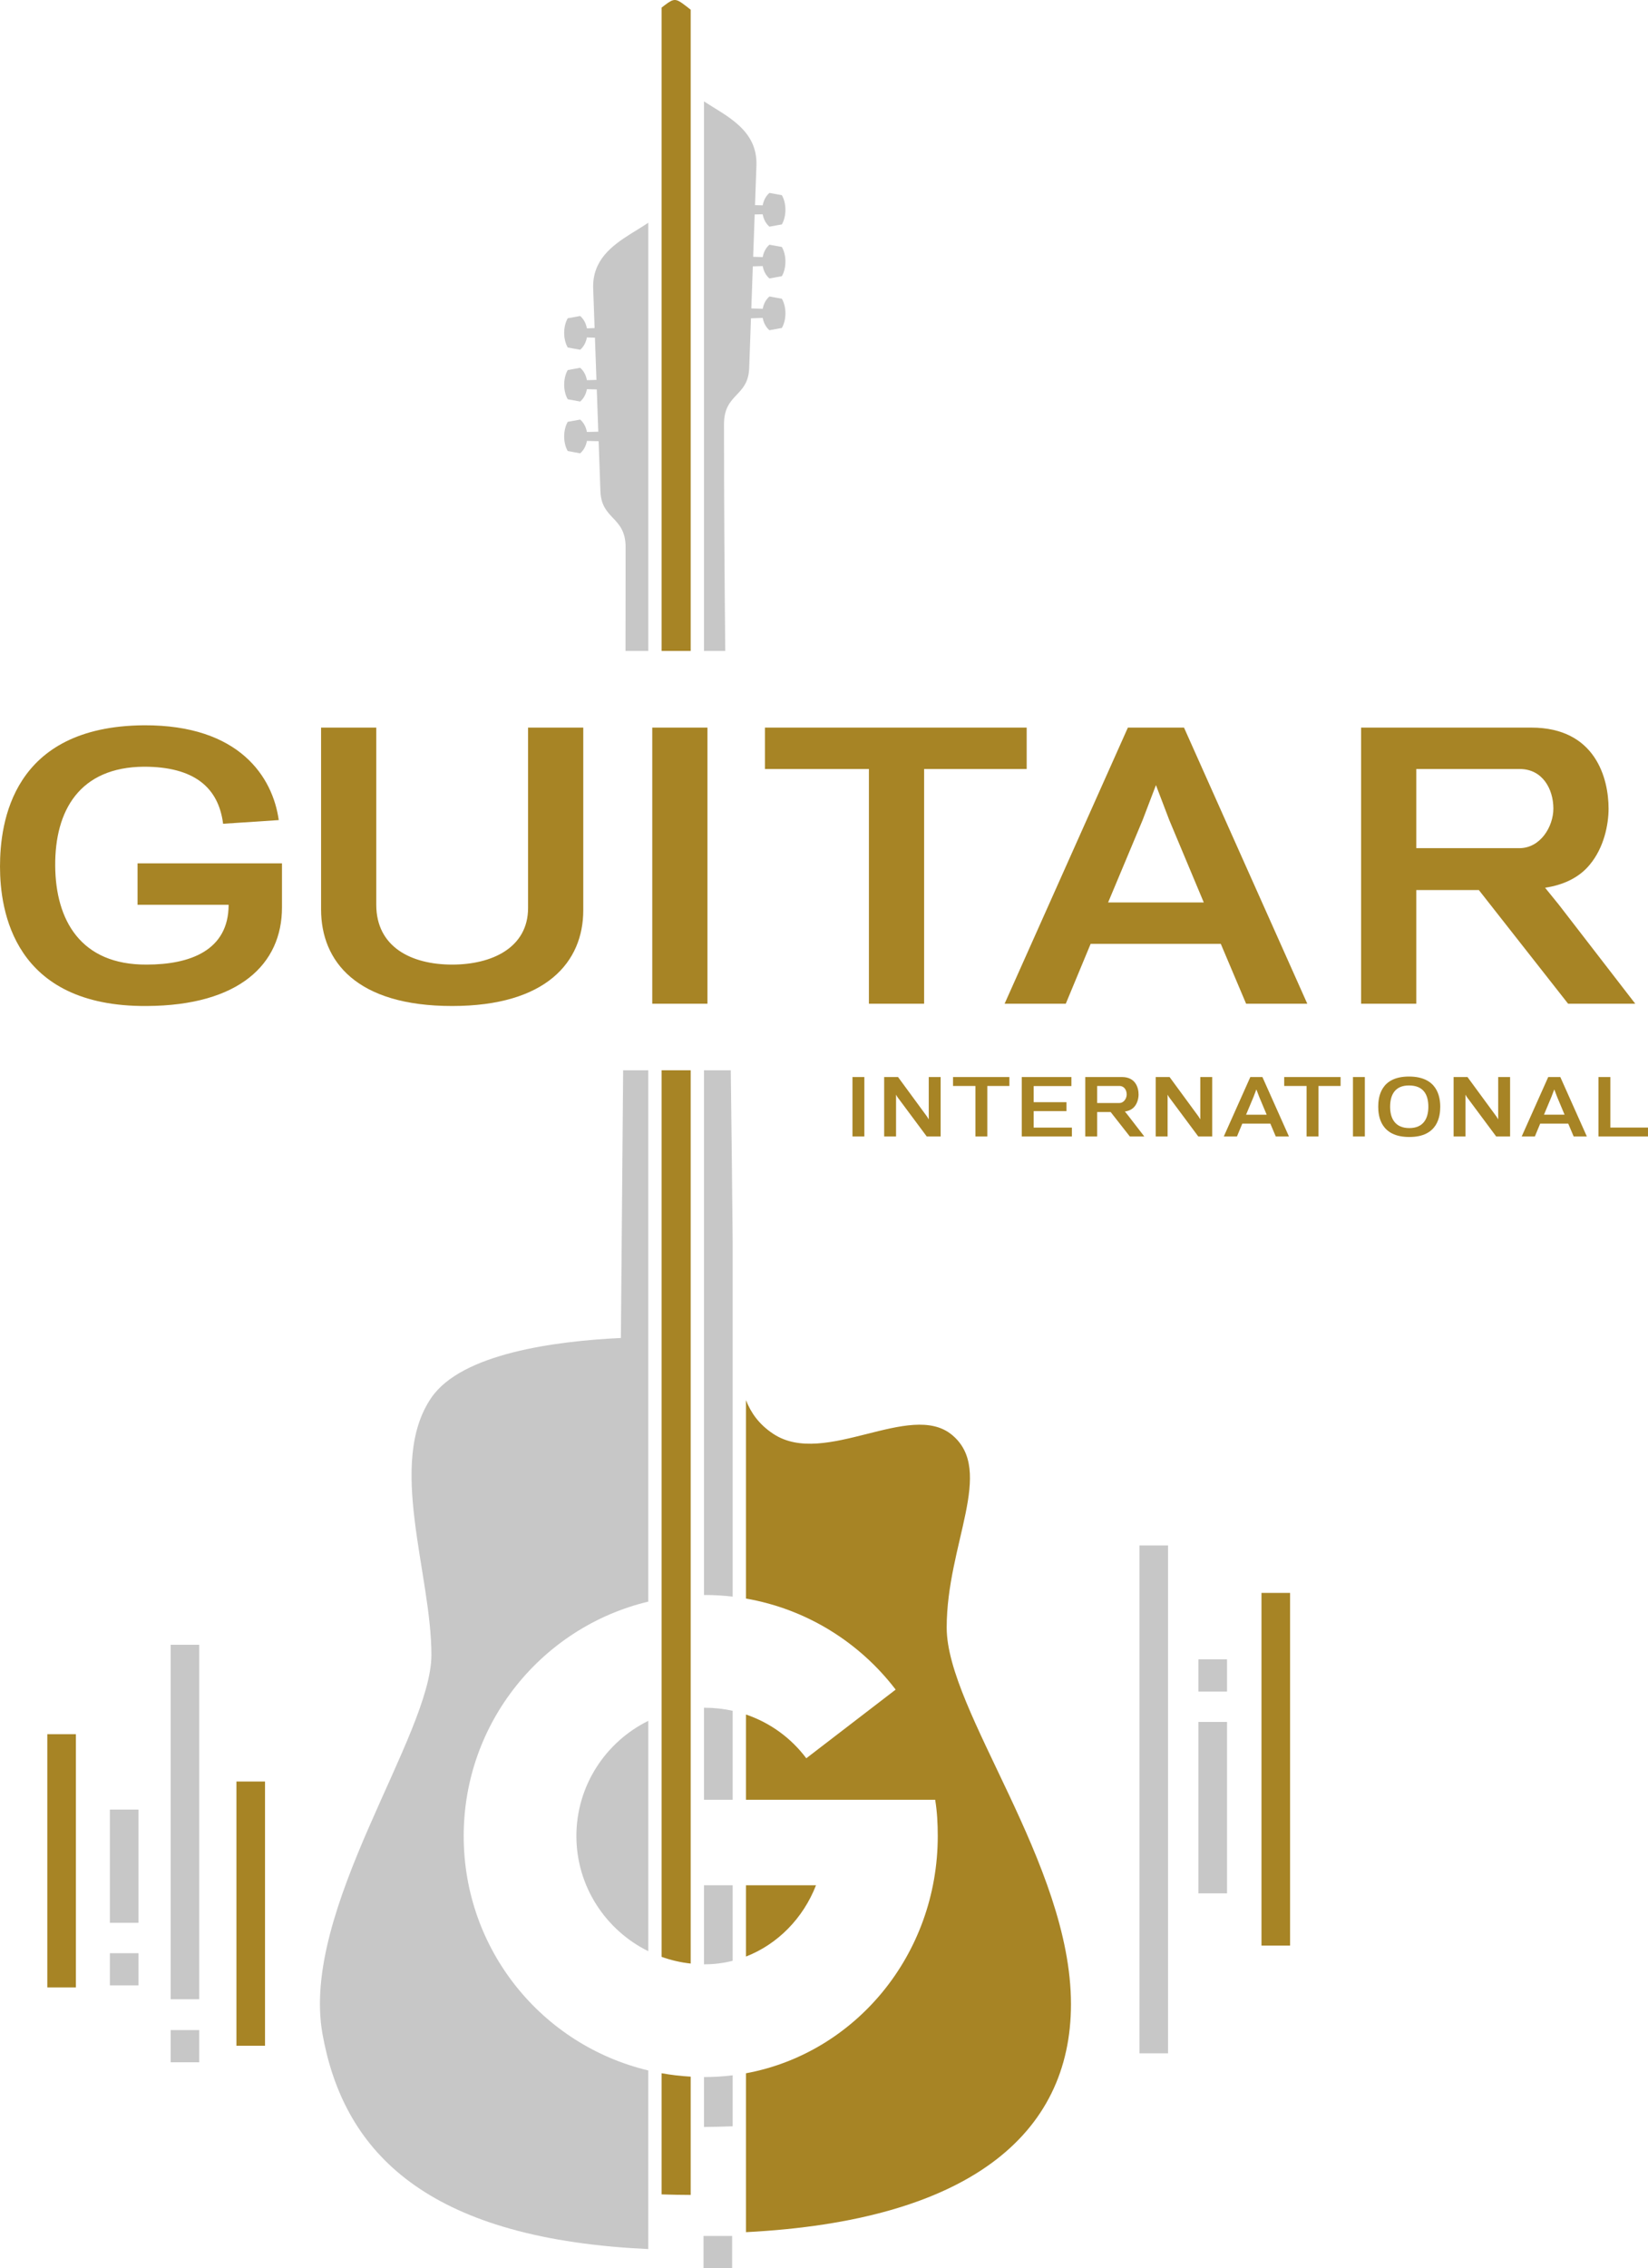 <?xml version="1.0" encoding="UTF-8"?>
<!DOCTYPE svg PUBLIC "-//W3C//DTD SVG 1.1//EN" "http://www.w3.org/Graphics/SVG/1.1/DTD/svg11.dtd">
<!-- Creator: CorelDRAW 2018 (64-Bit) -->
<svg xmlns="http://www.w3.org/2000/svg" xml:space="preserve" width="48.942mm" height="67.329mm" version="1.1" style="shape-rendering:geometricPrecision; text-rendering:geometricPrecision; image-rendering:optimizeQuality; fill-rule:evenodd; clip-rule:evenodd"
viewBox="0 0 4897.94 6738.06"
 xmlns:xlink="http://www.w3.org/1999/xlink">
 <defs>
  <style type="text/css">
   <![CDATA[
    .fil0 {fill:#A78425}
    .fil1 {fill:#C7C7C7}
    .fil2 {fill:#A78425;fill-rule:nonzero}
   ]]>
  </style>
 </defs>
 <g id="Слой_x0020_13">
  <path class="fil0" d="M2217.04 6631.17c660.58,-33.78 965.95,-289.13 965.95,-677.45 0,-417.51 -369.38,-870.45 -369.38,-1118.59 0,-248.16 144.48,-465.71 15.83,-572.4 -124.03,-102.87 -377.77,97.3 -530.45,-2.65 -44.04,-28.83 -67.57,-64.02 -81.95,-100.67l0 589.46c180.33,31.29 337.77,130.26 444.92,270.49l-265.64 203.99c-45.07,-60.13 -107.32,-105.58 -179.28,-129.99l0 253.18 562.33 0c5.78,34.68 7.7,71.22 7.7,107.82 0,353.06 -245.73,645.08 -570.02,704.81l0 472zm0 -1030.56l0 211.78c93.89,-36.45 169.94,-113.44 208.18,-211.78l-208.18 0z"/>
  <path class="fil1" d="M2092.28 6318.65c29.04,-0.26 57.42,-0.95 85.23,-1.99l0 -151.45c-27.34,3.37 -55.15,5.16 -83.38,5.16l-1.85 -0.03 0 148.31zm85.23 -493.62l0 -224.42 -85.23 0 0 234.8 1.85 0.03c28.65,0 56.57,-3.6 83.38,-10.41zm0 -478.49l0 -264.23c-26.84,-5.94 -54.74,-9.07 -83.38,-9.07l-1.85 0.02 0 273.28 85.23 0zm0 -603.4l0 -1055.58c-1.46,-168.66 -3.42,-338.18 -5.64,-508.11l-79.59 0 0 1558.87 1.85 -0.02c28.2,0 56.02,1.65 83.38,4.83zm-22.02 -2809.4c-2.26,-226.02 -3.73,-450.86 -3.73,-673.52 0,-92.38 71.8,-80.83 74.88,-166.74l5.27 -147.87 34.9 -1.2c2.57,14.16 9.23,27.37 19.99,36.63l36.94 -6.76c14.13,-24.29 14.13,-62.48 0,-86.78l-36.94 -6.74c-10.76,9.24 -17.41,22.46 -19.99,36.64l-33.83 -1.16 4.45 -124.96 29.36 -0.83c2.54,14.22 9.21,27.49 20,36.78l36.94 -6.74c14.13,-24.33 14.13,-62.5 0,-86.81l-36.94 -6.74c-10.79,9.27 -17.45,22.56 -20,36.78l-28.34 -0.79 4.5 -125.83 23.82 -0.57c2.53,14.27 9.2,27.57 20.02,36.86l36.94 -6.73c14.13,-24.3 14.13,-62.49 0,-86.8l-36.94 -6.75c-10.82,9.32 -17.48,22.61 -20.02,36.87l-22.83 -0.56 4.2 -117.93c3.79,-106.49 -90.97,-147.57 -155.88,-190.25l0 1632.48 63.22 0z"/>
  <path class="fil1" d="M1845.32 3974.84c-194.71,9.16 -472.79,45.82 -563.14,177.09 -132.8,193 0,523.83 0,764.08 0,240.27 -390.11,756.21 -323.71,1126.46 60.68,338.34 291.27,594.4 916.47,636l0 0c17.27,1.16 34.52,2.11 51.78,2.92l0 -530.63c-315.27,-75.07 -548.61,-357.61 -548.61,-696.42 0,-337.2 233.34,-620.92 548.61,-696.36l0 -1578.55 -74.69 0c-2.1,265.38 -4.44,530.72 -6.73,795.39zm81.41 -2041.11l0 -1272.1 -6.75 4.51c-14,9.27 -29.45,18.46 -45.03,28.21l0 138.92 0 -138.92c-56.61,35.49 -114.98,78.8 -111.97,162.78l4.19 117.51 -22.88 0.77c-2.56,-14.15 -9.23,-27.39 -19.98,-36.65l-36.95 6.75c-14.13,24.31 -14.13,62.5 0,86.81l36.95 6.73c10.75,-9.27 17.41,-22.46 19.98,-36.63l23.9 0.81 4.47 125.35 -28.34 0.8c-2.54,-14.23 -9.21,-27.52 -20.01,-36.8l-36.95 6.75c-14.13,24.32 -14.13,62.48 0,86.81l36.95 6.75c10.8,-9.29 17.46,-22.58 20.01,-36.78l29.36 0.81 4.47 125.54 -33.82 0.83c-2.53,-14.27 -9.22,-27.59 -20.03,-36.87l-36.95 6.73c-14.13,24.31 -14.13,62.5 0,86.79l36.95 6.77c10.81,-9.32 17.47,-22.64 20.03,-36.88l34.84 0.84 5.3 148.47c3.06,85.91 74.89,74.37 74.89,166.73 0,102.48 -0.13,205.12 -0.36,307.89l67.72 0zm0 3862.76l0 -684.32c-126.33,62.2 -213.67,192.36 -213.67,342.18 0,149.79 87.35,279.94 213.67,342.14z"/>
  <path class="fil0" d="M1966.27 6518.97c28.81,0.98 57.63,1.48 86.47,1.57l0 -351.36c-29.33,-1.67 -58.2,-5.07 -86.47,-10.14l0 359.92zm86.47 -685.78l0 -2653.74 -86.47 0 0 2633.82c27.52,9.87 56.48,16.66 86.47,19.93zm0 -3899.46l0 -1904.93c-11.24,-8.74 -19.68,-15.48 -26.61,-20.23l0 228.3 0 -228.3c-21.84,-15 -28.56,-10.31 -59.86,14.05l0 1911.11 86.47 0z"/>
  <rect class="fil1" x="2090.93" y="6642.44" width="84.99" height="95.62"/>
 </g>
 <g id="Слой_x0020_14">
  <path class="fil2" d="M828.47 2436.27c-17.77,-127.14 -116.21,-282.99 -400.56,-281.62 -392.37,2.73 -427.9,289.83 -427.9,419.7 0,129.88 39.65,416.97 436.11,414.23 274.78,-1.36 401.92,-124.4 401.92,-292.55l0 -131.25 -429.27 0 0 123.04 270.69 0c0,136.7 -116.21,177.72 -243.34,177.72 -196.87,1.36 -270.7,-132.61 -272.06,-292.56 -1.37,-165.43 72.45,-293.92 263.85,-295.29 149.01,0 221.47,61.52 235.14,169.52l165.43 -10.94z"/>
  <path class="fil2" d="M1343.86 2988.58c280.26,0 389.63,-131.24 389.63,-284.36l0 -542.73 -164.05 0 0 535.9c0,117.57 -106.63,168.16 -225.57,168.16 -123.03,0 -225.57,-53.32 -225.57,-177.72l0 -526.33 -164.04 0 0 540c0,154.49 105.26,287.09 389.62,287.09z"/>
  <polygon class="fil2" points="1938.55,2981.74 2102.6,2981.74 2102.6,2161.49 1938.55,2161.49 "/>
  <polygon class="fil2" points="2273.48,2284.52 2582.46,2284.52 2582.46,2981.74 2746.51,2981.74 2746.51,2284.52 3051.37,2284.52 3051.37,2161.49 2273.48,2161.49 "/>
  <path class="fil2" d="M3703.48 2981.74l181.83 0 -366.39 -820.25 -166.79 0 -366.38 820.25 181.83 0 73.82 -177.72 386.89 0 75.19 177.72zm-307.59 -545.47l39.65 -103.9 39.64 103.9 102.53 244.72 -284.36 0 102.54 -244.72z"/>
  <path class="fil2" d="M4045.25 2981.74l164.05 0 0 -337.67 185.93 0 265.22 337.67 199.59 0 -226.93 -293.92 -41.02 -50.59c54.69,-8.2 101.17,-30.06 132.62,-68.34 42.37,-50.59 56.04,-118.95 56.04,-166.8 0,-88.86 -38.28,-240.6 -229.67,-240.6l-505.83 0 0 820.25zm571.45 -579.65c0,53.32 -38.28,117.58 -101.17,117.58l-306.23 0 0 -235.15 307.6 0c66.99,0 99.8,58.78 99.8,117.57z"/>
 </g>
 <g id="Слой_x0020_15">
  <path class="fil2" d="M2533.59 3376.25l35.33 0 0 -176.66 -35.33 0 0 176.66zm220.82 0l41.23 0 0 -176.66 -35.34 0 0 125.73 -5.3 -8.54 -85.98 -117.19 -41.21 0 0 176.66 35.33 0 0 -124.25 4.11 7.08 87.16 117.18zm78.04 -150.16l66.54 0 0 150.16 35.33 0 0 -150.16 65.67 0 0 -26.5 -167.54 0 0 26.5zm204.34 150.16l148.98 0 0 -26.5 -113.66 0 0 -48.88 97.45 0 0 -26.5 -97.45 0 0 -48 112.19 0 0 -26.79 -147.51 0 0 176.66zm188.73 0l35.33 0 0 -72.73 40.05 0 57.11 72.73 42.99 0 -48.88 -63.3 -8.83 -10.91c11.77,-1.76 21.78,-6.47 28.56,-14.71 9.13,-10.9 12.07,-25.62 12.07,-35.93 0,-19.13 -8.25,-51.82 -49.47,-51.82l-108.94 0 0 176.66zm123.07 -124.84c0,11.49 -8.25,25.33 -21.79,25.33l-65.96 0 0 -50.65 66.26 0c14.42,0 21.49,12.66 21.49,25.32zm212.88 124.84l41.22 0 0 -176.66 -35.34 0 0 125.73 -5.29 -8.54 -85.99 -117.19 -41.21 0 0 176.66 35.33 0 0 -124.25 4.12 7.08 87.16 117.18zm230.25 0l39.16 0 -78.91 -176.66 -35.92 0 -78.92 176.66 39.17 0 15.89 -38.28 83.33 0 16.19 38.28zm-66.25 -117.48l8.54 -22.38 8.54 22.38 22.09 52.71 -61.25 0 22.09 -52.71zm91.27 -32.68l66.55 0 0 150.16 35.33 0 0 -150.16 65.67 0 0 -26.5 -167.55 0 0 26.5zm204.34 150.16l35.33 0 0 -176.66 -35.33 0 0 176.66zm75.09 -88.34c0,27.98 7.07,89.81 92.45,89.81 84.8,0 91.87,-61.83 91.87,-89.81 0,-30.02 -8.84,-89.8 -93.05,-89.8 -84.5,0 -91.27,61.84 -91.27,89.8zm91.27 -63.3c43.58,0 57.71,27.67 57.71,63.3 0,34.75 -14.72,63.31 -56.53,63.31 -42.4,0 -57.12,-28.85 -57.12,-63.31 0,-35.63 14.72,-63.3 55.94,-63.3zm259.41 151.63l41.22 0 0 -176.66 -35.34 0 0 125.73 -5.3 -8.54 -85.98 -117.19 -41.21 0 0 176.66 35.33 0 0 -124.25 4.12 7.08 87.16 117.18zm230.25 0l39.16 0 -78.91 -176.66 -35.92 0 -78.92 176.66 39.17 0 15.89 -38.28 83.33 0 16.19 38.28zm-66.25 -117.48l8.54 -22.38 8.54 22.38 22.09 52.71 -61.25 0 22.09 -52.71zm139.86 117.48l147.22 0 0 -26.5 -111.89 0 0 -150.16 -35.33 0 0 176.66z"/>
 </g>
 <g id="Слой_x0020_16">
  <rect class="fil1" x="3386.5" y="4591.18" width="84.99" height="1508.73"/>
  <rect class="fil1" x="3561.82" y="4929.48" width="84.99" height="95.62"/>
  <rect class="fil1" x="3561.82" y="5115.41" width="84.99" height="509.23"/>
  <rect class="fil0" x="3749.17" y="4732.14" width="84.99" height="1047.71"/>
 </g>
 <g id="Слой_x0020_17">
  <rect class="fil0" x="702.67" y="5292.42" width="84.99" height="784.93"/>
  <rect class="fil1" x="507.16" y="4886.19" width="84.99" height="1053.03"/>
  <rect class="fil1" x="507.16" y="6030.86" width="84.99" height="95.62"/>
  <rect class="fil1" x="326.54" y="5802.42" width="84.99" height="95.62"/>
  <rect class="fil1" x="326.54" y="5375.74" width="84.99" height="336.37"/>
  <rect class="fil0" x="140.6" y="5151.82" width="84.99" height="752.32"/>
 </g>
</svg>
